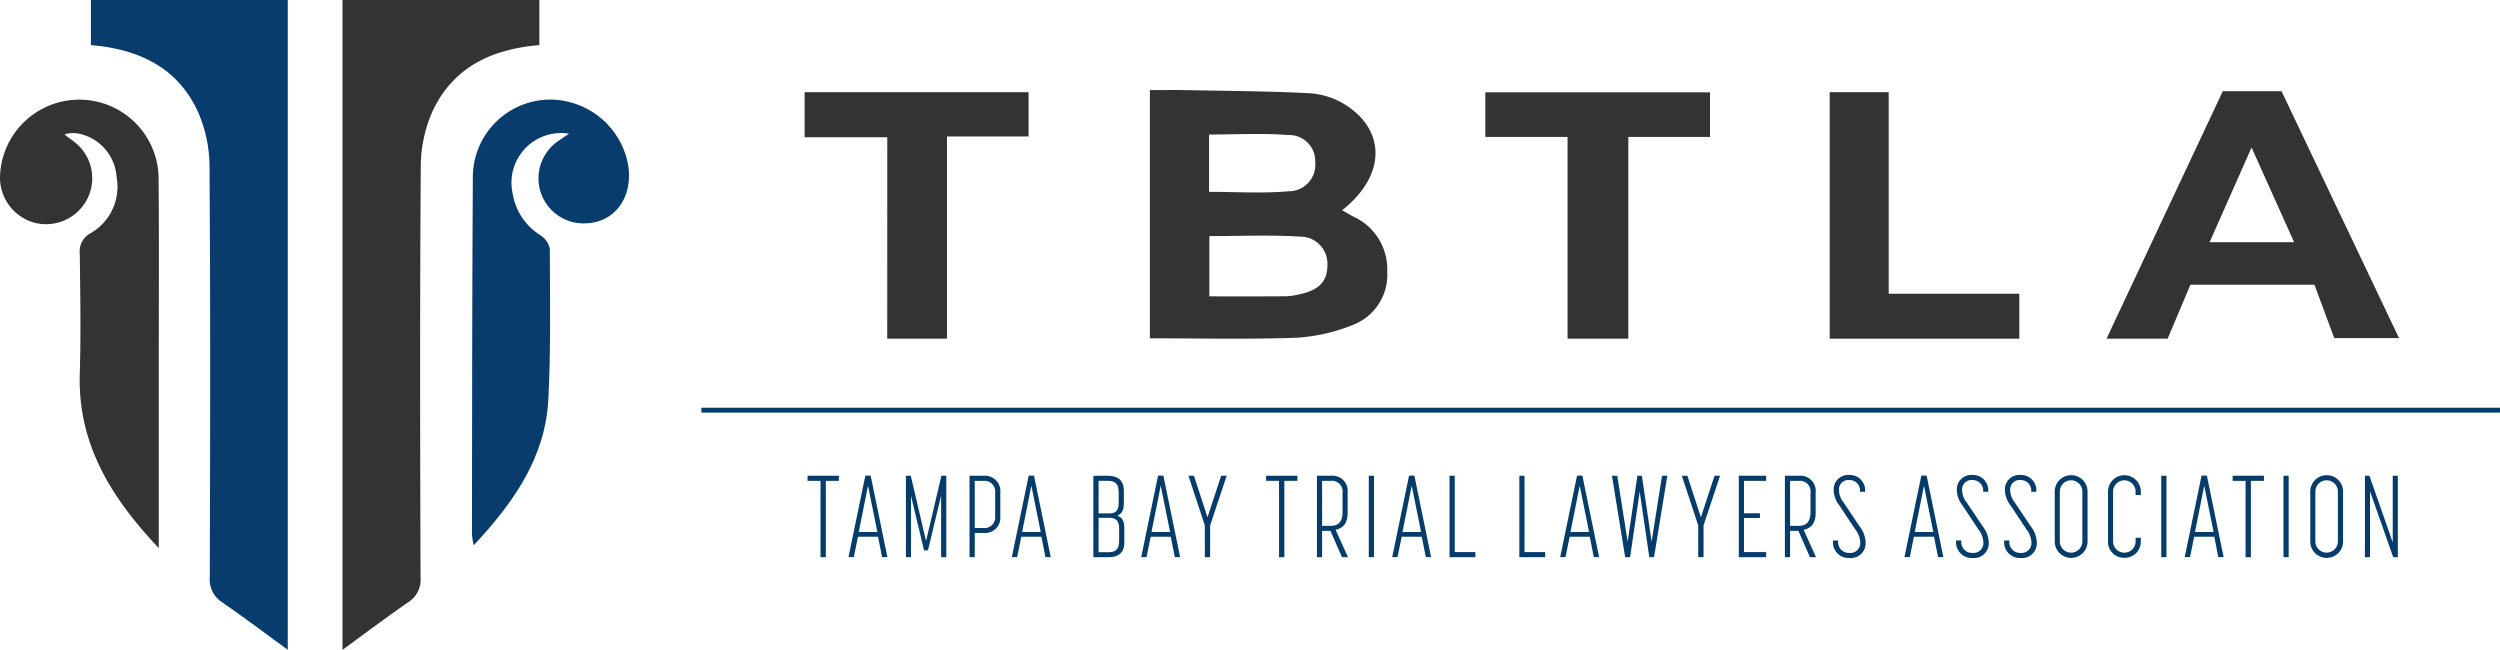 <svg id="Group_112" data-name="Group 112" xmlns="http://www.w3.org/2000/svg" xmlns:xlink="http://www.w3.org/1999/xlink" width="257.067" height="66.817" viewBox="0 0 257.067 66.817">
  <defs>
    <clipPath id="clip-path">
      <rect id="Rectangle_244" data-name="Rectangle 244" width="257.067" height="66.817" fill="none"/>
    </clipPath>
    <clipPath id="clip-path-2">
      <path id="Path_297" data-name="Path 297" d="M162.246,32.817a7.978,7.978,0,0,0-6.908,7.85c-.076,12.287-.071,24.574-.09,36.861a7.235,7.235,0,0,0,.184,1.043c4.118-4.412,7.365-9.034,7.671-15.018.263-5.14.168-10.3.149-15.451a2.09,2.09,0,0,0-.942-1.387,6.264,6.264,0,0,1-2.9-4.419,5.107,5.107,0,0,1,5.827-6.048c-.534.359-.833.55-1.122.756a4.64,4.64,0,0,0,2.966,8.463c3.273-.184,5.1-3.376,3.992-6.977a8.2,8.2,0,0,0-7.742-5.75,7.634,7.634,0,0,0-1.08.077" transform="translate(-155.248 -32.74)" fill="none"/>
    </clipPath>
    <linearGradient id="linear-gradient" x1="-2.867" y1="1.235" x2="-2.848" y2="1.235" gradientUnits="objectBoundingBox">
      <stop offset="0" stop-color="#325c84"/>
      <stop offset="1" stop-color="#083c6c"/>
    </linearGradient>
    <clipPath id="clip-path-4">
      <path id="Path_332" data-name="Path 332" d="M29.9,0V4.637c4.966.416,8.9,2.324,10.987,6.809A14.128,14.128,0,0,1,42.1,17.155c.1,14.066.068,28.132.024,42.2A2.744,2.744,0,0,0,43.4,61.936c2.214,1.525,4.361,3.148,6.742,4.882V0Z" transform="translate(-29.899 -0.001)" fill="none"/>
    </clipPath>
    <linearGradient id="linear-gradient-2" x1="-0.462" y1="1" x2="-0.446" y2="1" xlink:href="#linear-gradient"/>
  </defs>
  <g id="Group_105" data-name="Group 105">
    <g id="Group_104" data-name="Group 104" clip-path="url(#clip-path)">
      <path id="Path_295" data-name="Path 295" d="M132.91,4.637c-4.967.416-8.9,2.324-10.987,6.809a14.135,14.135,0,0,0-1.209,5.709c-.1,14.065-.068,28.132-.024,42.2a2.744,2.744,0,0,1-1.282,2.583c-2.214,1.525-4.361,3.148-6.742,4.882V0H132.91Z" transform="translate(-77.447 -0.001)" fill="#333"/>
      <path id="Path_296" data-name="Path 296" d="M16.328,78.8c-5-5.291-8.338-10.785-8.125-17.935.123-4.113.05-8.232,0-12.348A2.112,2.112,0,0,1,9.341,46.4a5.494,5.494,0,0,0,2.649-5.745,4.889,4.889,0,0,0-3.636-4.418,3.092,3.092,0,0,0-1.737.023c.309.23.619.459.927.691A4.722,4.722,0,0,1,9.023,42.8a4.77,4.77,0,0,1-5.5,2.536A4.817,4.817,0,0,1,.009,40.4a8.156,8.156,0,0,1,16.3.446c.058,6.408.017,12.818.017,19.226q0,8.363,0,16.725v2" transform="translate(0 -22.438)" fill="#333"/>
    </g>
  </g>
  <g id="Group_107" data-name="Group 107" transform="translate(48.53 10.235)">
    <g id="Group_106" data-name="Group 106" clip-path="url(#clip-path-2)">
      <rect id="Rectangle_245" data-name="Rectangle 245" width="16.929" height="45.831" transform="translate(0 0)" fill="url(#linear-gradient)"/>
    </g>
  </g>
  <g id="Group_109" data-name="Group 109">
    <g id="Group_108" data-name="Group 108" clip-path="url(#clip-path)">
      <path id="Path_298" data-name="Path 298" d="M230.712,134.121H415.658v.5H230.712v-.5" transform="translate(-158.592 -92.195)" fill="#063c6a"/>
      <path id="Path_299" data-name="Path 299" d="M378.239,55.141V29.621c1.25,0,2.43-.02,3.609,0,4.158.083,8.32.1,12.472.306A7.966,7.966,0,0,1,399.9,32.4c2.6,2.789,1.868,6.607-1.889,9.576.421.238.793.469,1.182.665a5.947,5.947,0,0,1,3.453,5.668,5.514,5.514,0,0,1-3.643,5.5,18.316,18.316,0,0,1-5.731,1.276c-4.935.176-9.88.059-15.03.059m6.117-10.506V50.83c2.73,0,5.325.01,7.921-.01a7.068,7.068,0,0,0,1.384-.212c1.955-.412,2.828-1.329,2.828-2.948a2.782,2.782,0,0,0-2.8-2.973c-3.088-.193-6.2-.053-9.333-.053m-.033-10.445v5.894c2.795,0,5.5.176,8.174-.059a2.725,2.725,0,0,0,2.74-3.008,2.676,2.676,0,0,0-2.8-2.775c-2.628-.209-5.285-.052-8.116-.052" transform="translate(-260.002 -20.356)" fill="#333"/>
      <path id="Path_300" data-name="Path 300" d="M273.172,34.96h-8.5V30.327H287.7v4.554h-8.391v20.79h-6.142Z" transform="translate(-181.936 -20.847)" fill="#333"/>
      <path id="Path_301" data-name="Path 301" d="M511.679,30.369v4.59h-8.4V55.7h-6.248V34.956h-8.457V30.369Z" transform="translate(-335.843 -20.875)" fill="#333"/>
      <path id="Path_302" data-name="Path 302" d="M601.862,55.67V30.325h6.066V51.05H621.36v4.62Z" transform="translate(-413.72 -20.846)" fill="#333"/>
      <path id="Path_303" data-name="Path 303" d="M710.919,29.994H704.88L692.926,55.442h6.285l2.341-5.546h12.755l2.034,5.484H723Zm-7.394,15.527,4.313-9.736,4.375,9.736Z" transform="translate(-476.318 -20.618)" fill="#333"/>
      <path id="Path_304" data-name="Path 304" d="M266.978,157.016h-1.33v-.523h3.219v.523h-1.342v7.851h-.546Z" transform="translate(-182.607 -107.573)" fill="#063c6a"/>
      <path id="Path_305" data-name="Path 305" d="M282.141,162.738h-2.067l-.428,2.1H279.1l1.734-8.385h.546l1.722,8.385h-.546Zm-.071-.487-.962-4.762-.95,4.762Z" transform="translate(-191.853 -107.547)" fill="#063c6a"/>
      <path id="Path_306" data-name="Path 306" d="M301.632,156.493h.511v8.373h-.535v-6.319l-1.354,5.618h-.4l-1.342-5.606v6.307h-.523v-8.373h.5l1.568,6.711c.534-2.233,1.057-4.478,1.58-6.711" transform="translate(-204.836 -107.573)" fill="#063c6a"/>
      <path id="Path_307" data-name="Path 307" d="M319.457,164.866h-.534v-8.373H320.4a1.576,1.576,0,0,1,1.687,1.722v2.458a1.557,1.557,0,0,1-1.687,1.7h-.938Zm.891-3a1.1,1.1,0,0,0,1.211-1.188v-2.458a1.1,1.1,0,0,0-1.211-1.2h-.891v4.846Z" transform="translate(-219.228 -107.573)" fill="#063c6a"/>
      <path id="Path_308" data-name="Path 308" d="M335.872,162.738h-2.067l-.428,2.1h-.546l1.734-8.385h.546l1.722,8.385h-.546Zm-.071-.487-.962-4.762-.95,4.762Z" transform="translate(-228.788 -107.547)" fill="#063c6a"/>
      <path id="Path_309" data-name="Path 309" d="M361.143,156.493c1,0,1.651.451,1.651,1.556V159.3c0,.772-.238,1.14-.689,1.294.475.178.736.487.736,1.295v1.449c0,1.128-.653,1.532-1.651,1.532h-1.532v-8.373Zm.131,3.872c.63,0,.986-.214.986-1.129V158.2c0-.867-.356-1.188-1.128-1.188h-.938v3.35Zm.012.451h-1.093v3.539h.986c.713,0,1.128-.237,1.128-1.164v-1.283c0-.831-.392-1.093-1.022-1.093" transform="translate(-247.229 -107.573)" fill="#063c6a"/>
      <path id="Path_310" data-name="Path 310" d="M378.431,162.738h-2.067l-.428,2.1h-.546l1.734-8.385h.546l1.722,8.385h-.546Zm-.071-.487-.962-4.762-.95,4.762Z" transform="translate(-258.043 -107.547)" fill="#063c6a"/>
      <path id="Path_311" data-name="Path 311" d="M392.892,160.769l1.4-4.276h.57l-1.7,5.107v3.266h-.546V161.6l-1.686-5.107h.57Z" transform="translate(-268.727 -107.573)" fill="#063c6a"/>
      <path id="Path_312" data-name="Path 312" d="M417.8,157.016h-1.33v-.523h3.219v.523h-1.342v7.851H417.8Z" transform="translate(-286.28 -107.573)" fill="#063c6a"/>
      <path id="Path_313" data-name="Path 313" d="M433.721,164.867h-.534v-8.373h1.473a1.562,1.562,0,0,1,1.686,1.734v2.09c0,1.128-.523,1.58-1.235,1.734l1.271,2.815h-.618l-1.188-2.708h-.855Zm.891-3.219c.725,0,1.211-.368,1.211-1.413v-2.007a1.094,1.094,0,0,0-1.211-1.211h-.891v4.632Z" transform="translate(-297.773 -107.574)" fill="#063c6a"/>
      <rect id="Rectangle_246" data-name="Rectangle 246" width="0.535" height="8.373" transform="translate(140.747 48.92)" fill="#063c6a"/>
      <path id="Path_314" data-name="Path 314" d="M461,162.738h-2.067l-.428,2.1h-.546l1.734-8.385h.546l1.722,8.385h-.546Zm-.071-.487-.962-4.762-.95,4.762Z" transform="translate(-314.803 -107.547)" fill="#063c6a"/>
      <path id="Path_315" data-name="Path 315" d="M477.344,164.344h2.126v.523H476.81v-8.373h.535Z" transform="translate(-327.759 -107.574)" fill="#063c6a"/>
      <path id="Path_316" data-name="Path 316" d="M500.3,164.344h2.126v.523h-2.661v-8.373h.535Z" transform="translate(-343.536 -107.574)" fill="#063c6a"/>
      <path id="Path_317" data-name="Path 317" d="M516.254,162.738h-2.067l-.428,2.1h-.546l1.734-8.385h.546l1.722,8.385h-.546Zm-.071-.487-.962-4.762-.95,4.762Z" transform="translate(-352.783 -107.547)" fill="#063c6a"/>
      <path id="Path_318" data-name="Path 318" d="M530.237,156.493h.546l1.069,6.782,1-6.782h.463l1,6.782,1.069-6.782h.546l-1.366,8.373h-.487l-.986-6.746-.986,6.746h-.51Z" transform="translate(-364.485 -107.573)" fill="#063c6a"/>
      <path id="Path_319" data-name="Path 319" d="M555.187,160.769l1.4-4.276h.57l-1.7,5.107v3.266h-.546V161.6l-1.686-5.107h.57Z" transform="translate(-380.288 -107.573)" fill="#063c6a"/>
      <path id="Path_320" data-name="Path 320" d="M574.776,164.344v.523h-2.815v-8.373h2.815v.523h-2.281v3.337h1.639v.487h-1.639v3.5Z" transform="translate(-393.166 -107.574)" fill="#063c6a"/>
      <path id="Path_321" data-name="Path 321" d="M587.657,164.867h-.534v-8.373H588.6a1.562,1.562,0,0,1,1.687,1.734v2.09c0,1.128-.523,1.58-1.235,1.734l1.271,2.815H589.7l-1.188-2.708h-.855Zm.891-3.219c.725,0,1.211-.368,1.211-1.413v-2.007a1.094,1.094,0,0,0-1.211-1.211h-.891v4.632Z" transform="translate(-403.589 -107.574)" fill="#063c6a"/>
      <path id="Path_322" data-name="Path 322" d="M606.269,157.962h-.535a1.076,1.076,0,0,0-1.092-1.211.973.973,0,0,0-1.069,1,2.089,2.089,0,0,0,.451,1.271l1.639,2.446a2.91,2.91,0,0,1,.653,1.734,1.519,1.519,0,0,1-1.651,1.568,1.616,1.616,0,0,1-1.7-1.805h.534a1.116,1.116,0,0,0,1.164,1.283,1.017,1.017,0,0,0,1.1-1.057,2.309,2.309,0,0,0-.523-1.378l-1.615-2.435a2.657,2.657,0,0,1-.594-1.627,1.486,1.486,0,0,1,1.6-1.52,1.57,1.57,0,0,1,1.627,1.734" transform="translate(-414.48 -107.391)" fill="#063c6a"/>
      <path id="Path_323" data-name="Path 323" d="M629.492,162.738h-2.067l-.428,2.1h-.546l1.734-8.385h.546l1.722,8.385h-.546Zm-.071-.487-.962-4.762-.95,4.762Z" transform="translate(-430.623 -107.547)" fill="#063c6a"/>
      <path id="Path_324" data-name="Path 324" d="M646.777,157.962h-.535a1.076,1.076,0,0,0-1.093-1.211.973.973,0,0,0-1.069,1,2.088,2.088,0,0,0,.451,1.271l1.639,2.446a2.91,2.91,0,0,1,.653,1.734,1.519,1.519,0,0,1-1.651,1.568,1.616,1.616,0,0,1-1.7-1.805h.535a1.116,1.116,0,0,0,1.164,1.283,1.017,1.017,0,0,0,1.1-1.057,2.308,2.308,0,0,0-.523-1.378l-1.615-2.435a2.656,2.656,0,0,1-.594-1.627,1.486,1.486,0,0,1,1.6-1.52,1.57,1.57,0,0,1,1.627,1.734" transform="translate(-442.325 -107.391)" fill="#063c6a"/>
      <path id="Path_325" data-name="Path 325" d="M662.585,157.962h-.535a1.076,1.076,0,0,0-1.093-1.211.973.973,0,0,0-1.069,1,2.088,2.088,0,0,0,.451,1.271l1.639,2.446a2.91,2.91,0,0,1,.653,1.734,1.519,1.519,0,0,1-1.651,1.568,1.616,1.616,0,0,1-1.7-1.805h.535a1.116,1.116,0,0,0,1.164,1.283,1.017,1.017,0,0,0,1.1-1.057,2.308,2.308,0,0,0-.523-1.378l-1.615-2.435a2.657,2.657,0,0,1-.594-1.627,1.486,1.486,0,0,1,1.6-1.52,1.57,1.57,0,0,1,1.627,1.734" transform="translate(-453.191 -107.391)" fill="#063c6a"/>
      <path id="Path_326" data-name="Path 326" d="M675.889,163.05v-4.988a1.688,1.688,0,1,1,3.373,0v4.988a1.688,1.688,0,1,1-3.373,0m2.839.012v-5.024a1.159,1.159,0,1,0-2.316,0v5.024a1.159,1.159,0,1,0,2.316,0" transform="translate(-464.606 -107.443)" fill="#063c6a"/>
      <path id="Path_327" data-name="Path 327" d="M695.082,164.8a1.641,1.641,0,0,1-1.675-1.746v-4.988a1.688,1.688,0,1,1,3.373,0v.285h-.535v-.309a1.159,1.159,0,1,0-2.316,0v5.024a1.159,1.159,0,1,0,2.316,0v-.332h.535v.32a1.653,1.653,0,0,1-1.7,1.746" transform="translate(-476.648 -107.443)" fill="#063c6a"/>
      <rect id="Rectangle_247" data-name="Rectangle 247" width="0.535" height="8.373" transform="translate(222.234 48.92)" fill="#063c6a"/>
      <path id="Path_328" data-name="Path 328" d="M721.679,162.738h-2.067l-.428,2.1h-.547l1.734-8.385h.547l1.722,8.385h-.546Zm-.071-.487-.962-4.762-.95,4.762Z" transform="translate(-493.992 -107.547)" fill="#063c6a"/>
      <path id="Path_329" data-name="Path 329" d="M735.739,157.016h-1.33v-.523h3.218v.523h-1.342v7.851h-.546Z" transform="translate(-504.833 -107.573)" fill="#063c6a"/>
      <rect id="Rectangle_248" data-name="Rectangle 248" width="0.534" height="8.373" transform="translate(234.803 48.92)" fill="#063c6a"/>
      <path id="Path_330" data-name="Path 330" d="M759.944,163.05v-4.988a1.688,1.688,0,1,1,3.373,0v4.988a1.688,1.688,0,1,1-3.373,0m2.839.012v-5.024a1.159,1.159,0,1,0-2.316,0v5.024a1.159,1.159,0,1,0,2.316,0" transform="translate(-522.386 -107.443)" fill="#063c6a"/>
      <path id="Path_331" data-name="Path 331" d="M778.44,158.085v6.782h-.523v-8.373h.463l2.4,6.853v-6.853h.522v8.373h-.475Z" transform="translate(-534.741 -107.573)" fill="#063c6a"/>
    </g>
  </g>
  <g id="Group_111" data-name="Group 111" transform="translate(9.346 0)">
    <g id="Group_110" data-name="Group 110" clip-path="url(#clip-path-4)">
      <rect id="Rectangle_250" data-name="Rectangle 250" width="20.244" height="66.817" transform="translate(0 0)" fill="url(#linear-gradient-2)"/>
    </g>
  </g>
</svg>
